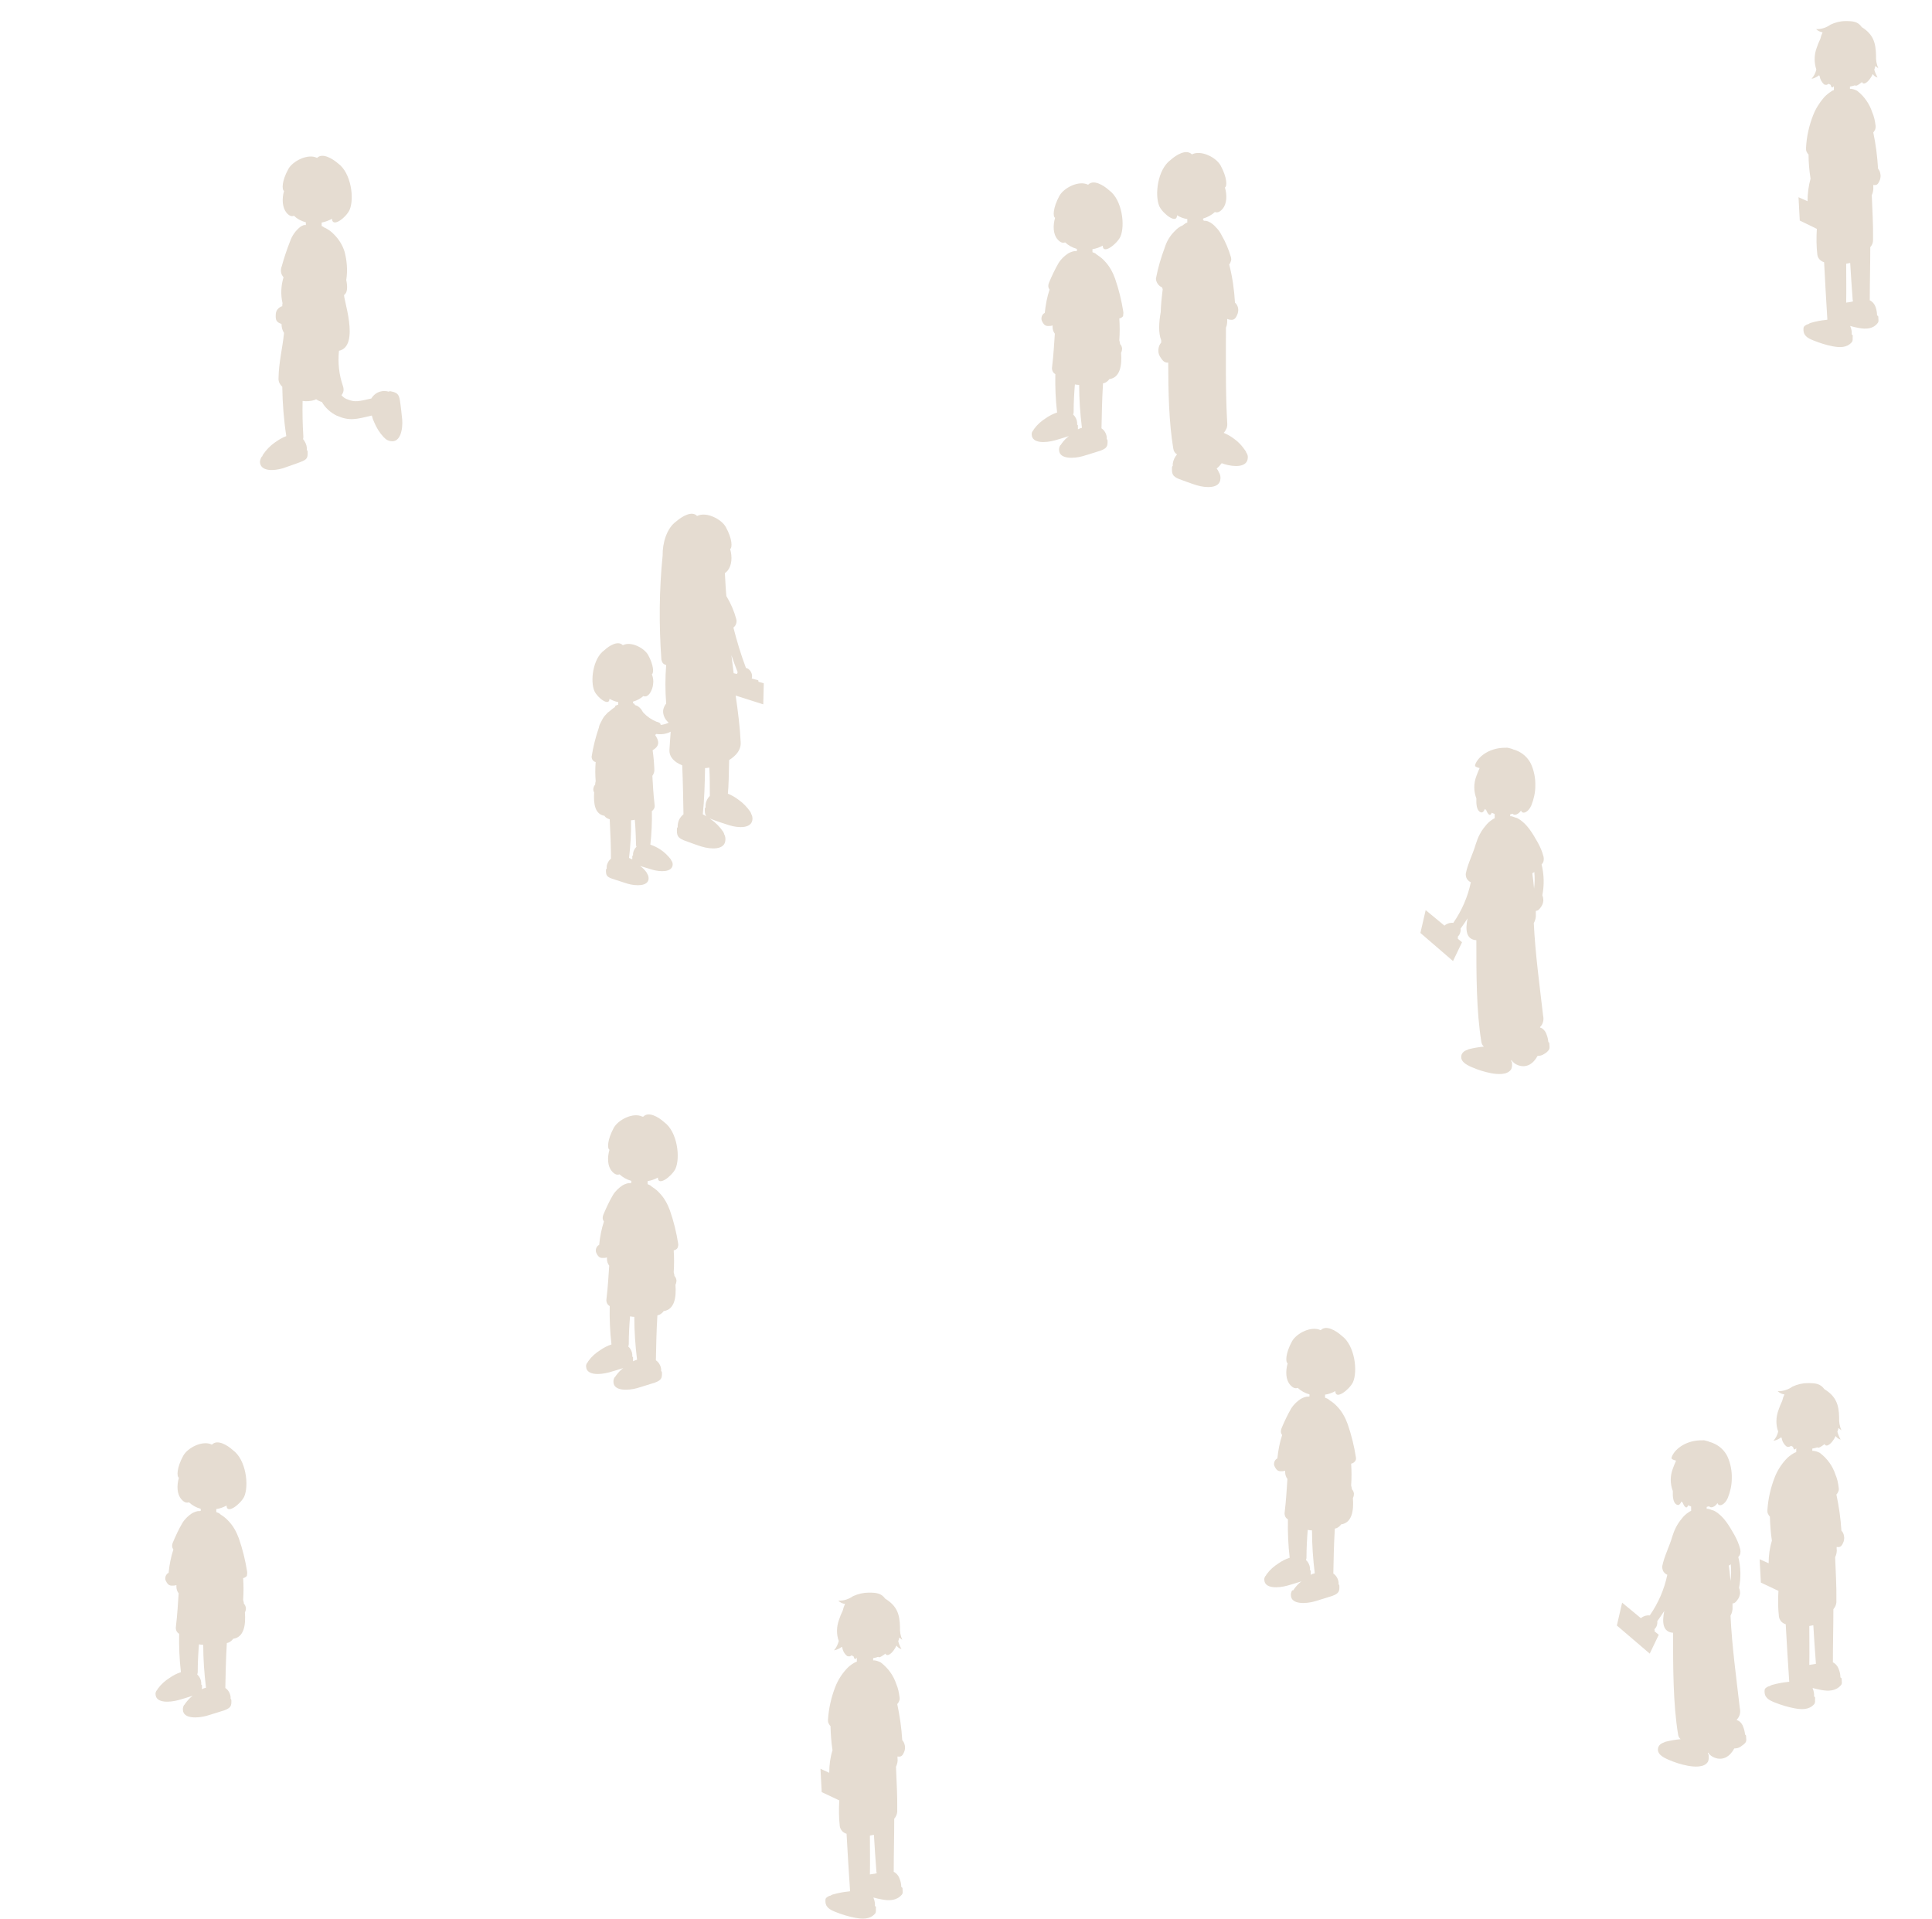 <?xml version="1.0" encoding="utf-8"?>
<!-- Generator: Adobe Illustrator 27.0.0, SVG Export Plug-In . SVG Version: 6.00 Build 0)  -->
<svg version="1.1" id="圖層_1" xmlns="http://www.w3.org/2000/svg" xmlns:xlink="http://www.w3.org/1999/xlink" x="0px" y="0px"
	 viewBox="0 0 770 764.7" style="enable-background:new 0 0 770 764.7;" xml:space="preserve">
<style type="text/css">
	.st0{fill:#E5DCD1;}
</style>
<path class="st0" d="M657.5,659l3.6-7.5l-1.7-1.4l0.1-0.6l-0.2-0.1c0.4-0.4,0.8-0.9,1-1.5c0.2-0.6,0.3-1.2,0.2-1.8
	c1-1.4,1.9-2.7,2.8-4.1c-0.9,4.4-0.7,8.4,3.5,8.7c0,13.6,0,28.4,2,40.5c0.1,0.7,0.4,1.4,1,1.9c-2,0.2-3.9,0.5-5.9,1
	c-0.3,0.1-0.6,0.2-0.9,0.4h-0.1c-0.8,0.3-1.5,0.8-1.9,1.6c-1.1,2.8,1.9,4.3,4,5.2c2.5,1.1,5.1,1.9,7.7,2.4c2.2,0.4,6.5,0.9,8-1.6
	c0.3-0.7,0.4-1.5,0.3-2.3c0-0.2,0-0.4,0-0.5c0-0.1-0.1-0.1-0.1-0.2c-0.1-0.1-0.1-0.1-0.2-0.1v-0.6c0.7,1,1.6,1.7,2.7,2.1
	c3.5,1.3,6.2-0.7,7.8-3.7c0.9,0,1.8-0.2,2.5-0.7s1.5-1,2-1.7c0.5-0.8,0.2-1.5,0.2-2.3c0-0.1,0-0.2,0-0.3c0-0.1-0.1-0.2-0.1-0.3
	c-0.1-0.1-0.2-0.2-0.3-0.2c-0.1-1-0.3-2-0.7-3c-0.3-1-0.9-1.8-1.7-2.4c-0.3-0.2-0.6-0.3-0.9-0.4c0,0,0-0.1,0-0.2
	c0.6-0.6,1-1.3,1.2-2.1c0.2-0.8,0.2-1.6,0-2.5c-1.4-12.2-3.1-24.4-3.7-36.8c0.6-1.1,0.9-2.3,0.8-3.5v-1.4c0.8,0,1.4-0.5,2.3-1.9
	c0.4-0.6,0.6-1.4,0.7-2.1c0-0.8-0.1-1.5-0.4-2.2c0.8-4.1,0.7-8.3-0.3-12.3c0.4-0.4,0.7-0.9,0.8-1.4c0.1-0.5,0.1-1.1,0-1.6
	c-0.5-2-1.3-3.9-2.3-5.7c-2-3.5-4.2-7.5-7.9-9.6c-0.3-0.2-0.7-0.3-1.1-0.4c-0.5-0.2-1-0.4-1.6-0.5h-0.1h-0.4v-0.7l0.1-0.1
	c0.3-0.1,0.6-0.1,0.9-0.2c0.6,0.9,2.4,0.2,3.3-1.3c0.5,1.7,2.9,0.8,4.1-2c1-2.5,1.6-5.1,1.6-7.8c0.1-3-0.5-6-1.7-8.7
	c-1.2-2.5-3.3-4.4-5.8-5.4c-0.4-0.2-0.8-0.3-1.2-0.4c-0.4-0.2-0.7-0.3-1.1-0.4c-0.6-0.2-1.3-0.4-2-0.3c-5.9-0.1-10.5,3-12,6.3
	c-0.4,0.9-0.2,1.1,0.2,1.3c0.4,0.2,0.9,0.4,1.4,0.5c-0.5,1.1-0.9,2.1-1.3,3.2c-1.1,2.9-1.1,6,0,8.9c-0.1,2.4,0.2,4.4,1.2,5.2
	c0.5,0.4,1.1,0.6,1.6,0c0.3-0.3,0.4-0.6,0.6-1c0.2,0.1,0.3,0.3,0.5,0.4c0.7,1.7,1.6,2.8,2.2,1.1c0.3,0.1,0.7,0.3,1,0.4l0.2,0.1v1.7
	c-0.3,0.1-0.6,0.3-0.9,0.5c-1.1,0.7-2.1,1.6-2.9,2.7c-1.7,2-2.9,4.4-3.7,7c-1.1,3.9-3.2,7.8-4,11.8c-0.1,0.7,0.1,1.5,0.4,2.1
	c0.4,0.6,0.9,1.1,1.6,1.4c-1.2,5.8-3.6,11.3-7,16.2c-0.6-0.1-1.2,0-1.7,0.1c-0.6,0.2-1.1,0.4-1.6,0.8c-0.1,0.1-0.1,0.1-0.2,0.2
	l-7.5-6.2l-2.1,9.1L657.5,659z M689.7,630c-0.2-2-0.4-4.1-0.7-6.1c0.3-0.1,0.6-0.3,0.8-0.5C690,625.6,690,627.8,689.7,630z"/>
<path class="st0" d="M579.1,383l3.6-7.5l-1.7-1.4l0.1-0.6l-0.2-0.1c0.4-0.4,0.8-0.9,1-1.5c0.2-0.6,0.3-1.2,0.2-1.8
	c1-1.4,1.9-2.7,2.8-4.1c-0.9,4.4-0.7,8.4,3.5,8.7c0,13.6,0,28.4,2,40.5c0.1,0.7,0.4,1.4,1,1.9c-2,0.2-3.9,0.5-5.9,1
	c-0.3,0.1-0.6,0.2-0.9,0.4h-0.1c-0.8,0.3-1.5,0.8-1.9,1.6c-1.1,2.8,1.9,4.3,4,5.2c2.5,1.1,5.1,1.9,7.7,2.4c2.2,0.4,6.5,0.9,8-1.6
	c0.3-0.7,0.4-1.5,0.3-2.3c0-0.2,0-0.4,0-0.5c0-0.1-0.1-0.1-0.1-0.2c-0.1-0.1-0.1-0.1-0.2-0.1v-0.6c0.7,1,1.6,1.7,2.7,2.1
	c3.5,1.3,6.2-0.7,7.8-3.7c0.9,0,1.8-0.2,2.5-0.7c0.8-0.4,1.5-1,2-1.7c0.5-0.8,0.2-1.5,0.2-2.3c0-0.1,0-0.2,0-0.3
	c0-0.1-0.1-0.2-0.1-0.3c-0.1-0.1-0.2-0.2-0.3-0.2c-0.1-1-0.3-2-0.7-3c-0.3-1-0.9-1.8-1.7-2.4c-0.3-0.2-0.6-0.3-0.9-0.4
	c0,0,0-0.1,0-0.2c0.6-0.6,1-1.3,1.2-2.1c0.2-0.8,0.2-1.6,0-2.5c-1.4-12.2-3.1-24.4-3.7-36.8c0.6-1.1,0.9-2.3,0.8-3.5v-1.4
	c0.8,0,1.4-0.5,2.3-1.9c0.4-0.6,0.6-1.4,0.7-2.1c0-0.8-0.1-1.5-0.4-2.2c0.8-4.1,0.7-8.3-0.3-12.3c0.4-0.4,0.7-0.9,0.8-1.4
	c0.1-0.5,0.1-1.1,0-1.6c-0.5-2-1.3-3.9-2.3-5.7c-2-3.5-4.2-7.5-7.9-9.6c-0.3-0.2-0.7-0.3-1.1-0.4c-0.5-0.2-1-0.4-1.5-0.5h-0.1h-0.4
	v-0.7l0.1-0.1c0.3-0.1,0.6-0.1,0.9-0.2c0.6,0.9,2.4,0.2,3.3-1.3c0.5,1.7,2.9,0.8,4.1-2c1-2.5,1.6-5.1,1.6-7.8c0.1-3-0.5-6-1.7-8.7
	c-1.2-2.5-3.3-4.4-5.8-5.4c-0.4-0.2-0.8-0.3-1.2-0.4c-0.4-0.2-0.7-0.3-1.1-0.4c-0.6-0.2-1.3-0.4-2-0.3c-5.9-0.1-10.5,3-12,6.3
	c-0.4,0.9-0.2,1.1,0.2,1.3c0.4,0.2,0.9,0.4,1.4,0.5c-0.5,1.1-0.9,2.1-1.3,3.2c-1.1,2.9-1.1,6,0,8.9c-0.1,2.4,0.2,4.4,1.2,5.2
	c0.5,0.4,1.1,0.6,1.6,0c0.3-0.3,0.4-0.6,0.6-1c0.2,0.1,0.3,0.3,0.5,0.4c0.7,1.7,1.6,2.8,2.2,1.1c0.3,0.1,0.7,0.3,1,0.4l0.2,0.1v1.7
	c-0.3,0.1-0.6,0.3-0.9,0.5c-1.1,0.7-2.1,1.6-2.9,2.7c-1.7,2-2.9,4.4-3.7,7c-1.1,3.9-3.2,7.8-4,11.8c-0.1,0.7,0.1,1.5,0.4,2.1
	c0.4,0.6,0.9,1.1,1.6,1.4c-1.2,5.8-3.6,11.3-7,16.2c-0.6-0.1-1.2,0-1.7,0.1c-0.6,0.2-1.1,0.4-1.6,0.8c-0.1,0.1-0.1,0.1-0.2,0.2
	l-7.5-6.2l-2.1,9.1L579.1,383z M611.4,354.1c-0.2-2-0.4-4.1-0.7-6.1c0.3-0.1,0.6-0.3,0.8-0.5C611.7,349.7,611.7,351.9,611.4,354.1z"
	/>
<path class="st0" d="M701.3,621.4l0.5,9.3l7,3.3c-0.2,3.4-0.2,6.9,0.2,10.3c0.1,0.7,0.5,1.4,0.9,1.9c0.5,0.5,1.1,0.9,1.8,1.1
	c0.4,7.6,0.9,15.2,1.4,22.9l-0.6,0.1c-2.1,0.2-4.2,0.6-6.3,1.2c-0.3,0.1-0.7,0.3-1,0.5H705c-0.6,0.2-1.7,0.8-1.7,1.5
	c-0.3,3,1.6,4,4.1,5c2.5,1,5.2,1.8,7.8,2.3c2.8,0.5,5.7,0.7,7.8-1.6c0.6-0.7,0.3-1.4,0.4-2.3c0-0.2,0.1-0.3-0.1-0.6
	c-0.1-0.1-0.2-0.2-0.3-0.2c0.1-1-0.1-2.1-0.5-3.1l-0.1-0.3c1.1,0.3,2.3,0.6,3.5,0.8c2.8,0.5,5.7,0.5,7.8-1.9
	c0.6-0.7,0.3-1.5,0.3-2.3c0-0.1,0-0.2,0-0.3c0-0.1-0.1-0.2-0.2-0.3c-0.1-0.1-0.2-0.2-0.3-0.2c0-1.1-0.2-2.1-0.6-3.1
	c-0.3-1-0.9-1.9-1.7-2.5c-0.2-0.2-0.4-0.3-0.7-0.4c0-0.1,0-0.2,0-0.3c0-6.8,0.2-13.9,0.2-20.9c0.7-0.8,1.1-1.7,1.2-2.8
	c0.1-6.8-0.3-11.9-0.5-17.9c0.5-1.1,0.8-2.3,0.6-3.5v-0.6c1.4,0.2,2-0.1,2.8-2.2c0.2-0.7,0.3-1.5,0.1-2.3c-0.1-0.8-0.5-1.5-1-2
	c-0.3-4.9-1-9.7-2-14.4c0.4-0.4,0.6-0.8,0.8-1.3c0.2-0.5,0.2-1,0.1-1.5c-0.2-1.8-0.6-3.6-1.3-5.2c-1.1-3.4-3.3-6.4-6.2-8.6
	c-0.8-0.4-1.6-0.7-2.5-0.8h-0.5v-0.9c0.7-0.1,1.4-0.3,2-0.5c0.4,0.5,1.6-0.3,2.9-1.3c0.6,1.5,2.9,0,4.4-3.2c0.5,0.7,1.2,1.2,2,1.4
	c-0.6-1-1-2-1.3-3.1c0.2-0.5,0.3-1,0.4-1.5c0.4,0.3,0.8,0.6,1.2,0.9c-0.7-1.6-1-3.3-0.9-5c-0.1-5.2-1.2-8.5-5.9-11.4
	c-1.6-2.2-3.5-2.4-6.6-2.4c-2.1,0-4.2,0.5-6.1,1.4c-1.7,1.2-3.8,1.9-5.9,1.8c0.7,0.7,1.7,1.2,2.7,1.3c-0.4,0.8-0.7,1.7-0.9,2.6
	c-0.6,1.2-1.1,2.5-1.5,3.7c-1,2.7-1.1,5.8-0.1,8.5c-0.3,1.4-1,2.7-1.9,3.7c1.1-0.2,2.2-0.7,3.1-1.4l0.2,0.3c0.2,1.3,0.9,2.6,2,3.4
	c0.3,0.1,0.6,0.1,0.9,0.1c0.3-0.1,0.6-0.2,0.8-0.4c0.3,0.1,0.5,0.3,0.8,0.4c0.2,0.7,0.4,1.2,0.8,1c0.2-0.1,0.4-0.3,0.5-0.5v1.6
	c-0.4,0.1-0.7,0.3-1.1,0.5c-1.2,0.7-2.2,1.5-3.1,2.5c-1.9,2.1-3.4,4.5-4.4,7.1c-1.6,4.1-2.6,8.5-2.9,13c0,0.5,0,1,0.2,1.4
	c0.2,0.4,0.4,0.8,0.8,1.2c0.1,3.2,0.3,6.4,0.8,9.6c-0.9,2.9-1.3,5.9-1.3,9L701.3,621.4z M723.8,663l-0.7,0.2c-0.7,0.1-1.3,0.2-2,0.3
	c0.1-5.2,0-10.3,0-15.5c0.6-0.1,1.1-0.2,1.6-0.3c0.3,4.9,0.6,9.8,1,14.8C723.7,662.6,723.7,662.8,723.8,663z"/>
<path class="st0" d="M327,704.9l0.5,9.3l7,3.3c-0.2,3.4-0.2,6.9,0.2,10.3c0.1,0.7,0.5,1.4,0.9,1.9c0.5,0.5,1.1,0.9,1.8,1.1
	c0.4,7.6,0.9,15.2,1.4,22.9l-0.6,0.1c-2.1,0.2-4.2,0.6-6.3,1.2c-0.3,0.1-0.7,0.3-1,0.5h-0.2c-0.6,0.2-1.7,0.8-1.7,1.5
	c-0.3,3,1.6,4,4.1,5c2.5,1,5.2,1.8,7.8,2.3c2.8,0.5,5.7,0.7,7.8-1.6c0.6-0.7,0.3-1.4,0.4-2.3c0-0.2,0.1-0.3-0.1-0.6
	c-0.1-0.1-0.2-0.2-0.3-0.2c0.1-1-0.1-2.1-0.5-3.1l-0.1-0.3c1.1,0.3,2.3,0.6,3.5,0.8c2.8,0.5,5.7,0.5,7.8-1.9
	c0.6-0.7,0.3-1.5,0.3-2.3c0-0.1,0-0.2,0-0.3s-0.1-0.2-0.2-0.3c-0.1-0.1-0.2-0.2-0.3-0.2c0-1.1-0.2-2.1-0.6-3.1
	c-0.3-1-0.9-1.9-1.7-2.5c-0.2-0.2-0.4-0.3-0.7-0.4c0-0.1,0-0.2,0-0.3c0-6.8,0.2-13.9,0.2-20.9c0.7-0.8,1.1-1.7,1.2-2.8
	c0.1-6.8-0.3-11.9-0.5-17.9c0.5-1.1,0.8-2.3,0.6-3.5v-0.6c1.4,0.2,2-0.1,2.8-2.2c0.2-0.7,0.3-1.5,0.1-2.3s-0.5-1.5-1-2
	c-0.3-4.9-1-9.7-2-14.4c0.4-0.4,0.6-0.8,0.8-1.3c0.2-0.5,0.2-1,0.1-1.5c-0.2-1.8-0.6-3.6-1.3-5.2c-1.1-3.4-3.3-6.4-6.2-8.6
	c-0.8-0.4-1.6-0.7-2.5-0.8h-0.5v-0.9c0.7-0.1,1.4-0.3,2-0.5c0.4,0.5,1.6-0.3,2.9-1.3c0.6,1.5,2.9,0,4.4-3.2c0.5,0.7,1.2,1.2,2,1.4
	c-0.6-1-1-2-1.3-3.1c0.2-0.5,0.3-1,0.4-1.5c0.4,0.3,0.8,0.6,1.2,0.9c-0.7-1.6-1-3.3-0.9-5c-0.1-5.2-1.2-8.5-5.9-11.4
	c-1.6-2.2-3.5-2.4-6.6-2.4c-2.1,0-4.2,0.5-6.2,1.4c-1.7,1.2-3.8,1.9-5.9,1.8c0.7,0.7,1.7,1.2,2.7,1.3c-0.4,0.8-0.7,1.7-0.9,2.6
	c-0.6,1.2-1.1,2.5-1.5,3.7c-1,2.7-1.1,5.8-0.1,8.5c-0.4,1.4-1,2.7-1.9,3.7c1.1-0.2,2.2-0.7,3.1-1.4l0.2,0.3c0.2,1.3,0.9,2.6,2,3.4
	c0.3,0.1,0.6,0.1,0.9,0.1c0.3-0.1,0.6-0.2,0.8-0.4c0.3,0.1,0.5,0.3,0.8,0.4c0.2,0.7,0.4,1.2,0.8,1c0.2-0.1,0.4-0.3,0.5-0.5v1.6
	c-0.4,0.1-0.7,0.3-1.1,0.5c-1.2,0.7-2.2,1.5-3.1,2.5c-1.9,2.1-3.4,4.5-4.4,7.1c-1.6,4.1-2.6,8.5-2.9,13c0,0.5,0,1,0.2,1.4
	c0.2,0.4,0.4,0.8,0.8,1.2c0.1,3.2,0.3,6.4,0.8,9.6c-0.9,2.9-1.3,5.9-1.3,9L327,704.9z M349.4,746.5l-0.7,0.2c-0.7,0.1-1.3,0.2-2,0.3
	c0.1-5.2,0-10.3,0-15.5c0.6-0.1,1.1-0.2,1.6-0.3c0.3,4.9,0.6,9.8,1,14.8C349.4,746.1,349.4,746.3,349.4,746.5z"/>
<path class="st0" d="M716.8,78.6l0.5,9.3l6.8,3.3c-0.2,3.4-0.2,6.9,0.2,10.3c0.1,0.7,0.4,1.4,0.9,1.9c0.5,0.5,1.1,0.9,1.8,1.1
	c0.4,7.6,0.8,15.2,1.3,22.9l-0.6,0.1c-2.1,0.2-4.1,0.6-6.1,1.2c-0.3,0.1-0.7,0.3-0.9,0.5h-0.2c-0.6,0.2-1.7,0.8-1.7,1.5
	c-0.3,3,1.5,4,4,5c2.5,1,5,1.8,7.6,2.3c2.7,0.5,5.6,0.7,7.6-1.6c0.6-0.7,0.3-1.4,0.4-2.3c0-0.2,0.1-0.3-0.1-0.6
	c-0.1-0.1-0.2-0.2-0.3-0.2c0.1-1-0.1-2.1-0.5-3.1l-0.1-0.3c1.1,0.3,2.2,0.6,3.4,0.8c2.8,0.5,5.6,0.5,7.5-1.9
	c0.6-0.7,0.3-1.5,0.3-2.3c0-0.1,0-0.2,0-0.3s-0.1-0.2-0.2-0.3c-0.1-0.1-0.2-0.2-0.3-0.2c0-1.1-0.2-2.1-0.5-3.1
	c-0.3-1-0.9-1.9-1.7-2.5c-0.2-0.2-0.4-0.3-0.7-0.4c0-0.1,0-0.2,0-0.3c0-6.8,0.2-13.9,0.2-20.9c0.7-0.8,1.1-1.7,1.1-2.8
	c0.1-6.8-0.3-11.9-0.5-17.9c0.5-1.1,0.7-2.3,0.6-3.5v-0.6c1.4,0.2,1.9-0.1,2.7-2.2c0.2-0.7,0.3-1.5,0.1-2.3c-0.1-0.8-0.5-1.5-0.9-2
	c-0.3-4.9-0.9-9.7-1.9-14.4c0.3-0.4,0.6-0.8,0.8-1.3c0.1-0.5,0.2-1,0.1-1.5c-0.2-1.8-0.6-3.6-1.3-5.2c-1.1-3.4-3.2-6.4-6-8.6
	c-0.7-0.4-1.6-0.7-2.4-0.8h-0.5v-0.9c0.7-0.1,1.3-0.3,2-0.5c0.4,0.5,1.6-0.3,2.8-1.3c0.6,1.5,2.8,0,4.3-3.2c0.4,0.7,1.1,1.2,1.9,1.4
	c-0.5-1-1-2-1.3-3.1c0.2-0.5,0.3-1,0.4-1.5c0.4,0.3,0.8,0.6,1.2,0.9c-0.7-1.6-1-3.3-0.9-5c-0.1-5.2-1.1-8.5-5.7-11.4
	c-1.5-2.2-3.4-2.4-6.4-2.4c-2.1,0-4.1,0.5-6,1.4c-1.7,1.2-3.7,1.9-5.8,1.8c0.7,0.7,1.6,1.1,2.6,1.3c-0.4,0.8-0.7,1.7-0.9,2.6
	c-0.6,1.2-1.1,2.5-1.5,3.7c-1,2.7-1,5.8-0.1,8.5c-0.3,1.4-1,2.7-1.9,3.7c1.1-0.2,2.1-0.7,3-1.4l0.2,0.3c0.2,1.3,0.9,2.6,1.9,3.4
	c0.3,0.1,0.6,0.1,0.9,0.1c0.3-0.1,0.6-0.2,0.8-0.4c0.3,0.1,0.5,0.3,0.8,0.4c0.2,0.7,0.4,1.2,0.8,1c0.2-0.1,0.4-0.3,0.5-0.5v1.6
	c-0.4,0.1-0.7,0.3-1,0.5c-1.1,0.7-2.1,1.5-3,2.5c-1.8,2.1-3.3,4.5-4.3,7.1c-1.6,4.1-2.6,8.5-2.8,13c0,0.5,0,1,0.2,1.4
	c0.2,0.4,0.4,0.8,0.8,1.2c0,3.2,0.3,6.4,0.8,9.6c-0.8,2.9-1.2,5.9-1.2,9L716.8,78.6z M738.5,120.1l-0.7,0.2c-0.6,0.1-1.3,0.2-2,0.3
	c0.1-5.2,0-10.3,0-15.5c0.5-0.1,1.1-0.2,1.6-0.3c0.3,4.9,0.6,9.8,1,14.8C738.5,119.8,738.5,119.9,738.5,120.1z"/>
<path class="st0" d="M304.2,280.7l0.2-8.4l-2.1-0.6l-0.1-0.6l-2.6-0.7c0.1-0.4,0.2-0.9,0.1-1.3c0-0.4-0.2-0.9-0.4-1.3
	c-0.2-0.4-0.5-0.7-0.8-1c-0.3-0.3-0.7-0.5-1.2-0.6c-2-5.3-3.6-10.6-5-16.1c0.5-0.4,0.9-0.9,1.1-1.6c0.2-0.6,0.2-1.3,0-1.9
	c-0.8-3-2.1-6-3.7-8.7l-0.2-0.3c-0.3-3-0.4-6-0.6-9.2c0.4-0.3,0.8-0.6,1.1-1c1.7-2.1,1.9-5.5,1-8.6c0.9-0.5,0.9-4-1.7-8.7
	c-1.7-3.2-7.8-6.3-11.4-4.5h-0.1c-2.1-2.2-6.1,0.3-8.3,2.2c-3.8,2.7-5.5,8.7-5.4,13.5c-1.4,13.8-1.5,27.8-0.5,41.6
	c0.1,0.5,0.3,1,0.6,1.4c0.4,0.4,0.8,0.6,1.3,0.7c-0.4,5.1-0.4,10.2,0,15.4c-0.6,0.7-1,1.6-1.2,2.6c-0.1,1,0.1,1.9,0.5,2.8
	c0.4,0.9,1,1.6,1.7,2.2c-1,0.5-2.1,0.8-3.2,0.9c0-0.6-0.4-1-1.7-1.3c-1.9-0.8-3.7-2-5.1-3.5c-0.5-0.5-0.8-1.4-1.2-1.7
	c-0.6-0.7-1.3-1.2-2.2-1.4c-0.1-0.2-0.2-0.3-0.3-0.5c-0.1-0.1-0.3-0.2-0.5-0.2v-0.7c1.5-0.4,3-1.2,4.1-2.2c0.8,0.3,1.6,0.2,2.6-1.1
	c0.7-1.1,1.2-2.4,1.3-3.7c0.2-1.3,0-2.6-0.5-3.9c0.8-0.4,0.8-3.5-1.5-7.7c-1.6-2.8-6.8-5.5-10-3.9c0,0,0,0-0.1,0
	c-1.9-1.9-5.4,0.2-7.3,2c-4.7,3.3-5.7,12.5-4,16.3c1.2,2.7,6,6.3,6,3.1c1.1,0.6,2.3,1.1,3.5,1.3v1c-0.3,0.1-0.7,0.3-1,0.4
	c-0.1,0-0.2,0.1-0.2,0.2c0,0.1-0.1,0.2,0,0.3c-0.8,0.5-1.5,1.1-2.2,1.7c-0.3,0.2-0.5,0.4-0.8,0.6c-0.4,0.4-0.8,0.9-1.2,1.3
	c-0.6,0.7-1,1.5-1.4,2.3c-0.4,0.7-0.8,1.5-0.9,2.3c-1.3,3.8-2.3,7.7-2.9,11.6c0,0.5,0.1,1,0.4,1.4c0.3,0.4,0.7,0.7,1.2,0.8
	c-0.2,2.5-0.2,5.1,0,7.6c-0.1,0.5-0.2,0.9-0.2,1.4c-0.4,0.4-0.6,0.9-0.7,1.5c-0.1,0.5,0,1.1,0.3,1.6c-0.3,4.5,0.3,8.7,4.1,9.3
	c0.2,0.4,0.6,0.7,0.9,0.9c0.4,0.2,0.8,0.4,1.2,0.5c0.3,5.6,0.5,11.4,0.5,15.7c-0.5,0.4-0.9,0.9-1.2,1.5s-0.5,1.2-0.5,1.8
	c0,0.3,0,0.5,0,0.7c-0.1,0-0.1,0.1-0.2,0.2c0,0.1-0.1,0.1-0.1,0.2c0,2,0.1,2.8,2.5,3.6c0.9,0.3,5.2,1.7,6.2,2c3.2,0.9,8.1,1.1,8.3-2
	c0-0.7-0.1-1.3-0.5-1.9c-0.1-0.2-0.2-0.4-0.3-0.6c-0.7-1-1.6-1.9-2.6-2.6c1.6,0.5,4.2,1.3,4.9,1.5c3.1,0.9,7.9,1.1,8.1-2
	c0-0.6-0.1-1.1-0.5-1.6c-0.1-0.2-0.2-0.4-0.3-0.6c-1.2-1.5-2.6-2.9-4.2-3.9c-1.2-0.8-2.5-1.4-3.9-1.9c0.5-4.5,0.7-8.9,0.6-13.4
	c0.4-0.2,0.7-0.6,0.9-1c0.2-0.4,0.3-0.9,0.2-1.4c-0.5-4.3-0.7-7.9-0.9-11.6c0.5-0.7,0.8-1.5,0.8-2.3c-0.1-2.6-0.3-5.3-0.7-7.9
	l0.3-0.2c2.7-1.7,2.2-3.7,0.7-5.9c0.2-0.1,0.3-0.3,0.5-0.4c2,0.3,4,0,5.7-0.9c-0.2,2.3-0.3,4.7-0.5,7.3c-0.1,2.9,2.1,4.9,5.1,6.1
	c0.3,7,0.4,14.1,0.5,19.5c-0.6,0.5-1.2,1.2-1.6,1.9c-0.4,0.7-0.6,1.6-0.7,2.4c0,0.3,0,0.6,0,0.9c-0.1,0-0.2,0.1-0.2,0.2
	c-0.1,0.1-0.1,0.2-0.1,0.3c-0.1,2.6,0.1,3.6,2.8,4.7c1,0.4,6,2.2,7.1,2.5c3.7,1.1,9.2,1.4,9.4-2.6c0.1-0.8-0.1-1.7-0.5-2.4
	c0,0,0,0,0-0.1c-0.1-0.2-0.2-0.5-0.3-0.7c-1.3-2-3-3.7-5-5.1c-1-0.8-2.1-1.4-3.2-2c0.6-5.6,0.8-12,0.9-18.4h0c0.5,0,1.1-0.1,1.7-0.2
	c0.2,3.5,0.2,7,0.2,10.7c0,0.2,0,0.4,0,0.6c-1,1-1.6,2.3-1.7,3.7c0,0.3,0,0.6,0,0.9c-0.1,0-0.2,0.1-0.2,0.2
	c-0.1,0.1-0.1,0.2-0.1,0.3c0,2.5,0.1,3.2,2.8,4.2c0.9,0.4,5.9,2.1,7,2.4c3.6,1.1,9,1.4,9.2-2.5c0-0.7-0.1-1.4-0.5-2c0,0,0,0,0-0.1
	c-0.1-0.2-0.2-0.5-0.3-0.7c-1.3-1.9-2.9-3.6-4.8-4.9c-1.3-1-2.7-1.8-4.2-2.4c0.3-3.1,0.4-7.9,0.5-13.4c2.7-1.7,4.8-4,4.6-7.1
	c-0.3-6.2-1.1-12.4-2-18.6L304.2,280.7z M292.4,268.3c-0.1-0.8-0.2-1.7-0.3-2.5c-0.2-1.6-0.4-3.1-0.6-4.7c0.8,2.3,1.6,4.6,2.5,6.8
	c-0.1,0.2-0.2,0.5-0.3,0.7L292.4,268.3z M253.5,336.6c0,0.3,0,0.6,0.2,0.8c-0.8,0.8-1.3,1.8-1.4,2.8c0,0.3,0,0.5,0,0.7
	c-0.1,0-0.1,0.1-0.2,0.1c0,0.1-0.1,0.1-0.1,0.2c0,0.4,0,0.9,0,1.3c-0.4-0.2-0.8-0.4-1.3-0.6c0.6-5,0.9-10,0.8-15
	c0.5,0,1-0.1,1.5-0.2C253.3,330,253.4,333.2,253.5,336.6L253.5,336.6z"/>
<path class="st0" d="M104.4,181.9h0.1c0.1-0.2,0.2-0.5,0.3-0.7c1.3-1.9,2.9-3.6,4.8-4.9c1.4-1,2.9-1.9,4.5-2.5
	c-1-6.5-1.5-13.1-1.6-19.7c-0.5-0.4-0.8-0.9-1.1-1.4c-0.3-0.6-0.4-1.2-0.4-1.8c0.1-6.6,1.6-12.1,2.2-18.2c-0.7-1.1-1-2.3-1-3.6
	c-2.1-0.7-2.4-1.6-2.3-3.6c0-0.8,0.2-1.6,0.7-2.2c0.5-0.6,1.2-1.1,1.9-1.3c0-0.4,0-0.8,0.1-1.2c-0.8-3.4-0.6-7,0.4-10.3
	c-0.5-0.6-0.9-1.3-1-2.1c-0.1-0.8,0-1.6,0.3-2.3c0.9-3.3,2-6.6,3.3-9.9c0.8-2.3,2.2-4.3,4.1-5.8c0.4-0.3,0.9-0.5,1.4-0.7
	c0.1,0,0.2,0,0.4,0c0.1,0,0.2,0,0.3,0h0.1v-1.1c-1.8-0.5-3.4-1.3-4.7-2.6c-0.9,0.3-1.8,0.2-3-1.2c-1.7-2.1-1.9-5.5-1-8.7
	c-0.9-0.5-0.9-4,1.7-8.7c1.7-3.2,7.8-6.3,11.4-4.5h0.1c2.1-2.1,6.1,0.3,8.3,2.2c5.3,3.8,6.6,14.2,4.6,18.6c-1.4,3-6.8,7.2-7,3.5
	c-1.3,0.7-2.6,1.2-4.1,1.5v1.4c0.3,0.1,0.6,0.2,0.8,0.4c0.1,0,0.1,0.1,0.2,0.2h0.2c1.4,0.7,2.7,1.6,3.8,2.8c1.9,1.9,3.3,4.2,4.1,6.7
	c1,3.7,1.3,7.6,0.7,11.4c0.5,2.3,0.6,5-0.8,5.9c-0.8,0.5,6.6,20.4-2.1,22.3c-0.5,4.7,0,9.5,1.6,14.1c0.2,0.6,0.3,1.3,0.2,1.9
	c-0.1,0.6-0.4,1.2-0.8,1.7c0.7,0.8,1.5,1.4,2.5,1.7c2.9,1.2,4.6,0.7,9.4-0.4c0.6-1,1.5-1.9,2.6-2.4c1.1-0.5,2.3-0.7,3.5-0.5l0.9,0.2
	c0.1-0.1,0.1-0.1,0.2-0.2c0.1,0,0.2,0,0.3,0c2.5,0.5,3.5,0.9,3.9,3.8c0.2,1,0.8,6.3,0.9,7.5c0.3,3.8-0.7,9.3-4.6,8.6
	c-0.8-0.1-1.6-0.5-2.2-1c0,0,0,0,0-0.1c-0.2-0.1-0.4-0.3-0.6-0.5c-1.6-1.7-2.9-3.8-3.8-6c-0.4-0.8-0.7-1.7-0.9-2.6
	c-6.3,1.5-8.9,2.3-14.1,0c-2.4-1.2-4.5-3.1-5.8-5.4c-0.8-0.2-1.6-0.6-2.3-1.1c-0.2,0.1-0.4,0.2-0.6,0.3c-1.5,0.5-3.2,0.6-4.8,0.4
	c-0.1,4.6,0,9.3,0.3,14.1c0,0.4,0,0.7-0.1,1.1c0.8,1,1.4,2.2,1.5,3.5c0,0.3,0,0.6,0,0.9c0.1,0.1,0.2,0.1,0.2,0.2
	c0.1,0.1,0.1,0.2,0.1,0.3c0.1,2.5-0.1,3.2-2.8,4.2c-0.9,0.4-5.9,2.1-7,2.5c-3.6,1.1-9,1.4-9.2-2.5
	C103.7,183.3,103.9,182.5,104.4,181.9z"/>
<path class="st0" d="M540.4,580.8c-0.7-4.5-1.8-9-3.3-13.3c-0.9-2.5-2.2-4.9-4-6.8c-0.8-0.9-1.7-1.7-2.8-2.4
	c-0.2-0.2-0.5-0.3-0.7-0.5c-0.1-0.1-0.2-0.2-0.3-0.3c-0.4-0.2-0.8-0.3-1.2-0.5v-1.2c1.4-0.2,2.8-0.7,4.1-1.4c0,3.7,5.5-0.5,7-3.5
	c2-4.4,0.8-14.8-4.5-18.6c-2.2-2-6.2-4.4-8.3-2.2h-0.1c-3.6-1.8-9.6,1.2-11.4,4.5c-2.6,4.8-2.6,8.3-1.7,8.7c-0.9,3.1-0.8,6.6,1,8.6
	c1.2,1.4,2.2,1.5,3,1.2c1.3,1.2,2.9,2.1,4.7,2.6v0.8c-0.1,0-0.3,0.1-0.4,0.1c-0.2,0-0.5,0-0.7,0c-0.6,0.1-1.1,0.3-1.6,0.5
	c-0.3,0.1-0.5,0.3-0.8,0.4c-0.7,0.5-1.4,1-2,1.6c-0.7,0.7-1.4,1.5-1.9,2.4c-1.4,2.4-2.6,5-3.7,7.6c-0.2,0.4-0.3,0.9-0.3,1.4
	c0,0.5,0.2,1,0.5,1.4c-1,3-1.6,6.2-1.9,9.3c-0.6,0.3-1,0.8-1.2,1.4c-0.2,0.6-0.2,1.3,0.1,1.8c0.9,1.9,1.7,2,3.2,1.9
	c0.3,0,0.6-0.1,1-0.2c0,0.2,0,0.4,0,0.6c0,1,0.3,1.9,0.9,2.7c-0.3,4.3-0.5,8.3-1.1,13.3c-0.1,0.5,0,1.1,0.2,1.6
	c0.2,0.5,0.6,0.9,1.1,1.2c-0.1,5.1,0.1,10.2,0.7,15.3c-1.6,0.5-3.1,1.3-4.4,2.2c-1.9,1.2-3.5,2.6-4.8,4.4c-0.1,0.2-0.3,0.4-0.3,0.6
	c0,0,0,0-0.1,0c-0.4,0.5-0.6,1.1-0.5,1.7c0.2,3.5,5.6,3.2,9.2,2.2c0.8-0.2,3.7-1.1,5.6-1.7c-1.1,0.8-2.1,1.9-2.9,3
	c-0.1,0.2-0.3,0.4-0.4,0.6H515c-0.4,0.6-0.6,1.4-0.5,2.1c0.2,3.5,5.8,3.3,9.4,2.3c1.1-0.3,6.1-1.9,7.1-2.2c2.7-1,2.9-1.9,2.8-4.1
	c0-0.1-0.1-0.2-0.1-0.3c-0.1-0.1-0.1-0.1-0.2-0.2c0-0.3,0-0.5,0-0.8c-0.2-1.4-0.9-2.7-2.1-3.5c0.1-4.9,0.2-11.5,0.6-17.9
	c0.5-0.1,1-0.3,1.4-0.6c0.4-0.3,0.8-0.6,1.1-1.1c4.3-0.6,5.1-5.4,4.7-10.5c0.3-0.5,0.4-1.2,0.4-1.8c-0.1-0.6-0.3-1.2-0.8-1.7
	c0-0.5-0.2-1-0.3-1.5c0.2-2.9,0.2-5.8,0-8.7c0.6-0.1,1.1-0.4,1.5-0.9C540.4,582,540.5,581.4,540.4,580.8z M522.4,627.6
	c0-0.5,0-1,0-1.5c0-0.1,0-0.2-0.1-0.2s-0.1-0.1-0.2-0.2c0-0.3,0-0.5,0-0.8c-0.1-1.2-0.7-2.4-1.6-3.2c0.1-0.3,0.2-0.6,0.2-0.9
	c0-3.8,0.2-7.5,0.5-11.1c0.6,0.1,1.2,0.2,1.7,0.2c0,5.7,0.4,11.4,1.1,17.1C523.4,627.1,522.9,627.3,522.4,627.6z"/>
<path class="st0" d="M270.3,495.7c-0.7-4.5-1.8-9-3.3-13.3c-0.9-2.5-2.2-4.9-4-6.8c-0.8-0.9-1.7-1.7-2.8-2.4
	c-0.2-0.2-0.5-0.3-0.7-0.5c-0.1-0.1-0.2-0.2-0.3-0.3c-0.4-0.2-0.8-0.3-1.1-0.5v-1.2c1.4-0.2,2.8-0.7,4.1-1.4c0,3.7,5.5-0.5,7-3.5
	c2-4.4,0.8-14.8-4.5-18.6c-2.2-2-6.2-4.4-8.3-2.2H256c-3.6-1.8-9.6,1.2-11.4,4.5c-2.6,4.8-2.6,8.3-1.7,8.7c-0.9,3.1-0.8,6.6,1,8.6
	c1.2,1.4,2.2,1.5,3,1.2c1.3,1.2,2.9,2.1,4.7,2.6v0.8c-0.1,0-0.3,0.1-0.4,0.1c-0.2,0-0.5,0-0.7,0c-0.6,0.1-1.1,0.3-1.6,0.5
	c-0.3,0.1-0.5,0.3-0.8,0.4c-0.7,0.5-1.4,1-2,1.6c-0.7,0.7-1.4,1.5-1.9,2.4c-1.4,2.4-2.6,5-3.7,7.6c-0.2,0.4-0.3,0.9-0.3,1.4
	c0,0.5,0.2,1,0.5,1.4c-1,3-1.6,6.2-1.9,9.3c-0.6,0.3-1,0.8-1.2,1.4c-0.2,0.6-0.2,1.3,0.1,1.9c0.9,1.9,1.7,2,3.2,1.9
	c0.3,0,0.6-0.1,1-0.2c0,0.2,0,0.4,0,0.6c0,1,0.3,1.9,0.9,2.7c-0.3,4.3-0.5,8.3-1.1,13.3c-0.1,0.5,0,1.1,0.2,1.6
	c0.2,0.5,0.6,0.9,1.1,1.2c-0.1,5.1,0.1,10.2,0.7,15.3c-1.6,0.5-3.1,1.3-4.4,2.2c-1.9,1.2-3.5,2.6-4.8,4.4c-0.1,0.2-0.3,0.4-0.3,0.6
	c0,0,0,0-0.1,0c-0.4,0.5-0.6,1.1-0.5,1.7c0.2,3.5,5.6,3.2,9.2,2.2c0.8-0.2,3.7-1.1,5.6-1.7c-1.1,0.8-2.1,1.9-2.9,3
	c-0.1,0.2-0.3,0.4-0.4,0.6h-0.1c-0.4,0.6-0.6,1.4-0.5,2.1c0.2,3.5,5.8,3.3,9.4,2.3c1.1-0.3,6.1-1.9,7.1-2.2c2.7-1,2.9-1.9,2.8-4.1
	c0-0.1-0.1-0.2-0.1-0.3c-0.1-0.1-0.1-0.1-0.2-0.2c0-0.3,0-0.5,0-0.8c-0.2-1.4-0.9-2.7-2.1-3.5c0.1-4.9,0.2-11.5,0.6-17.9
	c0.5-0.1,1-0.3,1.4-0.6c0.4-0.3,0.8-0.6,1.1-1.1c4.3-0.6,5.1-5.4,4.7-10.5c0.3-0.6,0.4-1.2,0.4-1.8c-0.1-0.6-0.3-1.2-0.8-1.7
	c0-0.5-0.2-1-0.3-1.5c0.2-2.9,0.2-5.8,0-8.7c0.6-0.1,1.1-0.4,1.5-0.9C270.2,496.9,270.4,496.3,270.3,495.7z M252.3,542.5
	c0-0.5,0-1,0-1.5c0-0.1,0-0.2-0.1-0.2c-0.1-0.1-0.1-0.1-0.2-0.2c0-0.3,0-0.5,0-0.8c-0.1-1.2-0.7-2.4-1.6-3.2
	c0.1-0.3,0.2-0.6,0.2-0.9c0-3.8,0.2-7.5,0.5-11.1c0.6,0.1,1.2,0.2,1.7,0.2c0,5.7,0.4,11.4,1.1,17.1
	C253.3,542,252.8,542.3,252.3,542.5z"/>
<path class="st0" d="M98.5,626.4c-0.7-4.5-1.8-9-3.3-13.3c-0.9-2.5-2.2-4.9-4-6.8c-0.8-0.9-1.7-1.7-2.8-2.4
	c-0.2-0.2-0.5-0.3-0.7-0.5c-0.1-0.1-0.2-0.2-0.3-0.3c-0.4-0.2-0.8-0.3-1.2-0.5v-1.2c1.4-0.2,2.8-0.7,4.1-1.4c0,3.7,5.5-0.5,7-3.5
	c2-4.4,0.8-14.8-4.5-18.6c-2.2-2-6.2-4.4-8.3-2.2h-0.1c-3.6-1.8-9.6,1.2-11.4,4.5c-2.6,4.8-2.6,8.3-1.7,8.7c-0.9,3.1-0.8,6.6,1,8.6
	c1.2,1.4,2.2,1.5,3,1.2c1.3,1.2,2.9,2.1,4.7,2.6v0.8c-0.1,0-0.3,0.1-0.4,0.1c-0.2,0-0.5,0-0.7,0c-0.6,0.1-1.1,0.3-1.6,0.5
	c-0.3,0.1-0.5,0.3-0.8,0.4c-0.7,0.5-1.4,1-2,1.6c-0.7,0.7-1.4,1.5-1.9,2.4c-1.4,2.4-2.6,5-3.7,7.6c-0.2,0.4-0.3,0.9-0.3,1.4
	c0,0.5,0.2,1,0.5,1.4c-1,3-1.6,6.2-1.9,9.3c-0.6,0.3-1,0.8-1.2,1.4c-0.2,0.6-0.2,1.3,0.1,1.8c0.9,1.9,1.7,2,3.2,1.9
	c0.3,0,0.6-0.1,1-0.2c0,0.2,0,0.4,0,0.6c0,1,0.3,1.9,0.9,2.7c-0.3,4.3-0.5,8.3-1.1,13.3c-0.1,0.5,0,1.1,0.2,1.6
	c0.2,0.5,0.6,0.9,1.1,1.2c-0.1,5.1,0.1,10.2,0.7,15.3c-1.6,0.5-3.1,1.3-4.4,2.2c-1.9,1.2-3.5,2.6-4.8,4.4c-0.1,0.2-0.3,0.4-0.3,0.6
	c0,0,0,0-0.1,0c-0.4,0.5-0.6,1.1-0.5,1.7c0.2,3.5,5.6,3.2,9.2,2.2c0.8-0.2,3.7-1.1,5.6-1.7c-1.1,0.8-2.1,1.9-2.9,3
	c-0.1,0.2-0.3,0.4-0.4,0.6h-0.1c-0.4,0.6-0.6,1.4-0.5,2.1c0.2,3.5,5.8,3.3,9.4,2.3c1.1-0.3,6.1-1.9,7.1-2.2c2.7-1,2.9-1.9,2.8-4.1
	c0-0.1-0.1-0.2-0.1-0.3c-0.1-0.1-0.1-0.1-0.2-0.2c0-0.3,0-0.5,0-0.8c-0.2-1.4-0.9-2.7-2.1-3.5c0.1-4.9,0.2-11.5,0.6-17.9
	c0.5-0.1,1-0.3,1.4-0.6c0.4-0.3,0.8-0.6,1.1-1.1c4.3-0.6,5.1-5.4,4.7-10.5c0.3-0.6,0.4-1.2,0.4-1.8c-0.1-0.6-0.3-1.2-0.8-1.7
	c0-0.5-0.2-1-0.3-1.5c0.2-2.9,0.2-5.8,0-8.7c0.6-0.1,1.1-0.4,1.5-0.9C98.4,627.6,98.6,627,98.5,626.4z M80.5,673.2c0-0.5,0-1,0-1.5
	c0-0.1,0-0.2-0.1-0.2c-0.1-0.1-0.1-0.1-0.2-0.2c0-0.3,0-0.5,0-0.8c-0.1-1.2-0.7-2.4-1.6-3.2c0.1-0.3,0.2-0.6,0.2-0.9
	c0-3.8,0.2-7.5,0.5-11.1c0.6,0.1,1.2,0.2,1.7,0.2c0,5.7,0.4,11.4,1.1,17.1C81.5,672.7,81,672.9,80.5,673.2z"/>
<path class="st0" d="M447.7,124.3c-0.7-4.5-1.8-9-3.3-13.3c-0.9-2.5-2.2-4.9-4-6.8c-0.8-0.9-1.7-1.7-2.8-2.4
	c-0.2-0.2-0.5-0.3-0.7-0.5c-0.1-0.1-0.2-0.2-0.3-0.3c-0.4-0.2-0.8-0.3-1.2-0.5v-1.2c1.4-0.2,2.8-0.7,4.1-1.4c0,3.7,5.5-0.5,7-3.5
	c2-4.4,0.8-14.8-4.5-18.6c-2.2-2-6.2-4.4-8.3-2.2h-0.1c-3.6-1.8-9.6,1.2-11.4,4.5c-2.6,4.8-2.6,8.3-1.7,8.7c-0.9,3.1-0.8,6.6,1,8.6
	c1.2,1.4,2.2,1.5,3,1.2c1.3,1.2,2.9,2.1,4.7,2.6v0.8c-0.1,0-0.3,0.1-0.4,0.1c-0.2,0-0.5,0-0.7,0c-0.6,0.1-1.1,0.3-1.6,0.5
	c-0.3,0.1-0.5,0.3-0.8,0.4c-0.7,0.5-1.4,1-2,1.6c-0.7,0.7-1.4,1.5-1.9,2.4c-1.4,2.4-2.6,5-3.7,7.6c-0.2,0.4-0.3,0.9-0.3,1.4
	c0,0.5,0.2,1,0.5,1.4c-1,3-1.6,6.2-1.9,9.3c-0.6,0.3-1,0.8-1.2,1.4c-0.2,0.6-0.2,1.3,0.1,1.9c0.9,1.9,1.7,2,3.2,1.9
	c0.3,0,0.6-0.1,1-0.2c0,0.2,0,0.4,0,0.6c0,1,0.3,1.9,0.9,2.7c-0.3,4.3-0.5,8.3-1.1,13.3c-0.1,0.5,0,1.1,0.2,1.6
	c0.2,0.5,0.6,0.9,1.1,1.2c-0.1,5.1,0.1,10.2,0.7,15.3c-1.6,0.5-3.1,1.3-4.4,2.2c-1.9,1.2-3.5,2.6-4.8,4.4c-0.1,0.2-0.3,0.4-0.3,0.6
	c0,0,0,0-0.1,0c-0.4,0.5-0.6,1.1-0.5,1.7c0.2,3.5,5.6,3.2,9.2,2.2c0.8-0.2,3.7-1.1,5.6-1.7c-1.1,0.8-2.1,1.9-2.9,3
	c-0.1,0.2-0.3,0.4-0.4,0.6h-0.1c-0.4,0.6-0.6,1.4-0.5,2.1c0.2,3.5,5.8,3.3,9.4,2.3c1.1-0.3,6.1-1.9,7.1-2.2c2.7-1,2.9-1.9,2.8-4.1
	c0-0.1-0.1-0.2-0.1-0.3c-0.1-0.1-0.1-0.1-0.2-0.2c0-0.3,0-0.5,0-0.8c-0.2-1.4-0.9-2.7-2.1-3.5c0.1-4.9,0.2-11.5,0.6-17.9
	c0.5-0.1,1-0.3,1.4-0.6c0.4-0.3,0.8-0.6,1.1-1.1c4.3-0.6,5.1-5.4,4.7-10.5c0.3-0.6,0.4-1.2,0.4-1.8c-0.1-0.6-0.3-1.2-0.8-1.7
	c0-0.5-0.2-1-0.3-1.5c0.2-2.9,0.2-5.8,0-8.7c0.6-0.1,1.1-0.4,1.5-0.9C447.6,125.5,447.8,124.8,447.7,124.3z M429.6,171.1
	c0-0.5,0-1,0-1.5c0-0.1,0-0.2-0.1-0.2c-0.1-0.1-0.1-0.1-0.2-0.2c0-0.3,0-0.5,0-0.8c-0.1-1.2-0.7-2.4-1.6-3.2
	c0.1-0.3,0.2-0.6,0.2-0.9c0-3.8,0.2-7.5,0.5-11.1c0.6,0.1,1.2,0.2,1.7,0.2c0,5.7,0.4,11.4,1.1,17.1
	C430.7,170.6,430.2,170.8,429.6,171.1z"/>
<path class="st0" d="M463.1,114.5c-0.7-0.3-1.3-0.8-1.7-1.4c-0.4-0.6-0.7-1.3-0.7-2.1c0.8-4.2,2-8.3,3.5-12.3
	c0.8-2.6,2.2-4.9,4.1-6.7c0.9-1,1.9-1.7,3.1-2.2c0.2-0.2,0.5-0.4,0.8-0.6c0,0,0,0,0.1-0.1c0.1-0.1,0.4-0.2,0.6-0.3l0.3-0.1v-1.4
	c-1.4-0.2-2.8-0.7-4.1-1.5c0,3.7-5.5-0.5-7-3.5c-2-4.4-0.8-14.8,4.5-18.6c2.2-2,6.2-4.4,8.4-2.2h0.1c3.6-1.8,9.6,1.2,11.4,4.5
	c2.6,4.8,2.6,8.3,1.7,8.7c0.9,3.1,0.8,6.6-1,8.6c-1.2,1.4-2.2,1.5-3,1.2c-1.3,1.2-3,2.1-4.7,2.6v0.7c0.2,0,0.3,0.1,0.5,0.2h0.6
	c0.6,0.1,1.1,0.3,1.6,0.6c0.3,0.1,0.5,0.3,0.8,0.5c0.7,0.5,1.4,1.2,2,1.9c0.8,0.8,1.4,1.8,1.9,2.8c1.6,2.7,2.8,5.7,3.7,8.7
	c0.1,0.5,0.2,1,0,1.5s-0.3,1-0.7,1.4c1.3,5,2,10.1,2.3,15.2c0.6,0.5,1,1.2,1.2,2c0.2,0.8,0.1,1.6-0.1,2.3c-0.9,2.5-1.7,2.7-3.2,2.5
	c-0.3-0.1-0.6-0.1-1-0.3c0,0.2,0,0.5,0,0.7c0,1-0.1,1.9-0.5,2.8c0,12.5-0.2,25.6,0.5,37.8c0.1,0.8,0,1.5-0.2,2.2
	c-0.3,0.7-0.7,1.4-1.2,1.9c1.4,0.6,2.7,1.3,3.9,2.2c1.9,1.3,3.5,3,4.8,5c0.1,0.2,0.3,0.4,0.3,0.7l0.1,0.1c0.4,0.6,0.6,1.3,0.5,2
	c-0.2,3.9-5.6,3.6-9.2,2.5l-1.2-0.4c-0.6,0.8-1.2,1.5-2,2.1c0.2,0.3,0.4,0.6,0.6,0.9c0.1,0.2,0.2,0.4,0.3,0.7l0.1,0.1
	c0.4,0.7,0.6,1.6,0.5,2.4c-0.2,4-5.8,3.7-9.4,2.6c-1.1-0.3-6.1-2.1-7.1-2.5c-2.7-1.1-2.9-2.1-2.8-4.7c0-0.1,0-0.2,0.1-0.3
	c0.1-0.1,0.1-0.2,0.2-0.2c0-0.3,0-0.6,0-0.9c0.2-1.4,0.8-2.7,1.7-3.7c-0.4-0.3-0.8-0.6-1-1c-0.3-0.4-0.4-0.9-0.5-1.4
	c-1.7-10.2-2-22.4-2-34.2c-1.2,0.1-2.1-0.3-3.4-2.6c-0.5-0.9-0.6-1.8-0.5-2.8c0.1-1,0.5-1.9,1.1-2.6v-0.9c-1.2-2.9-0.9-7.3-0.2-11.2
	c0.1-3.1,0.4-6,0.8-9.1C463.3,114.9,463.2,114.7,463.1,114.5z"/>
</svg>
